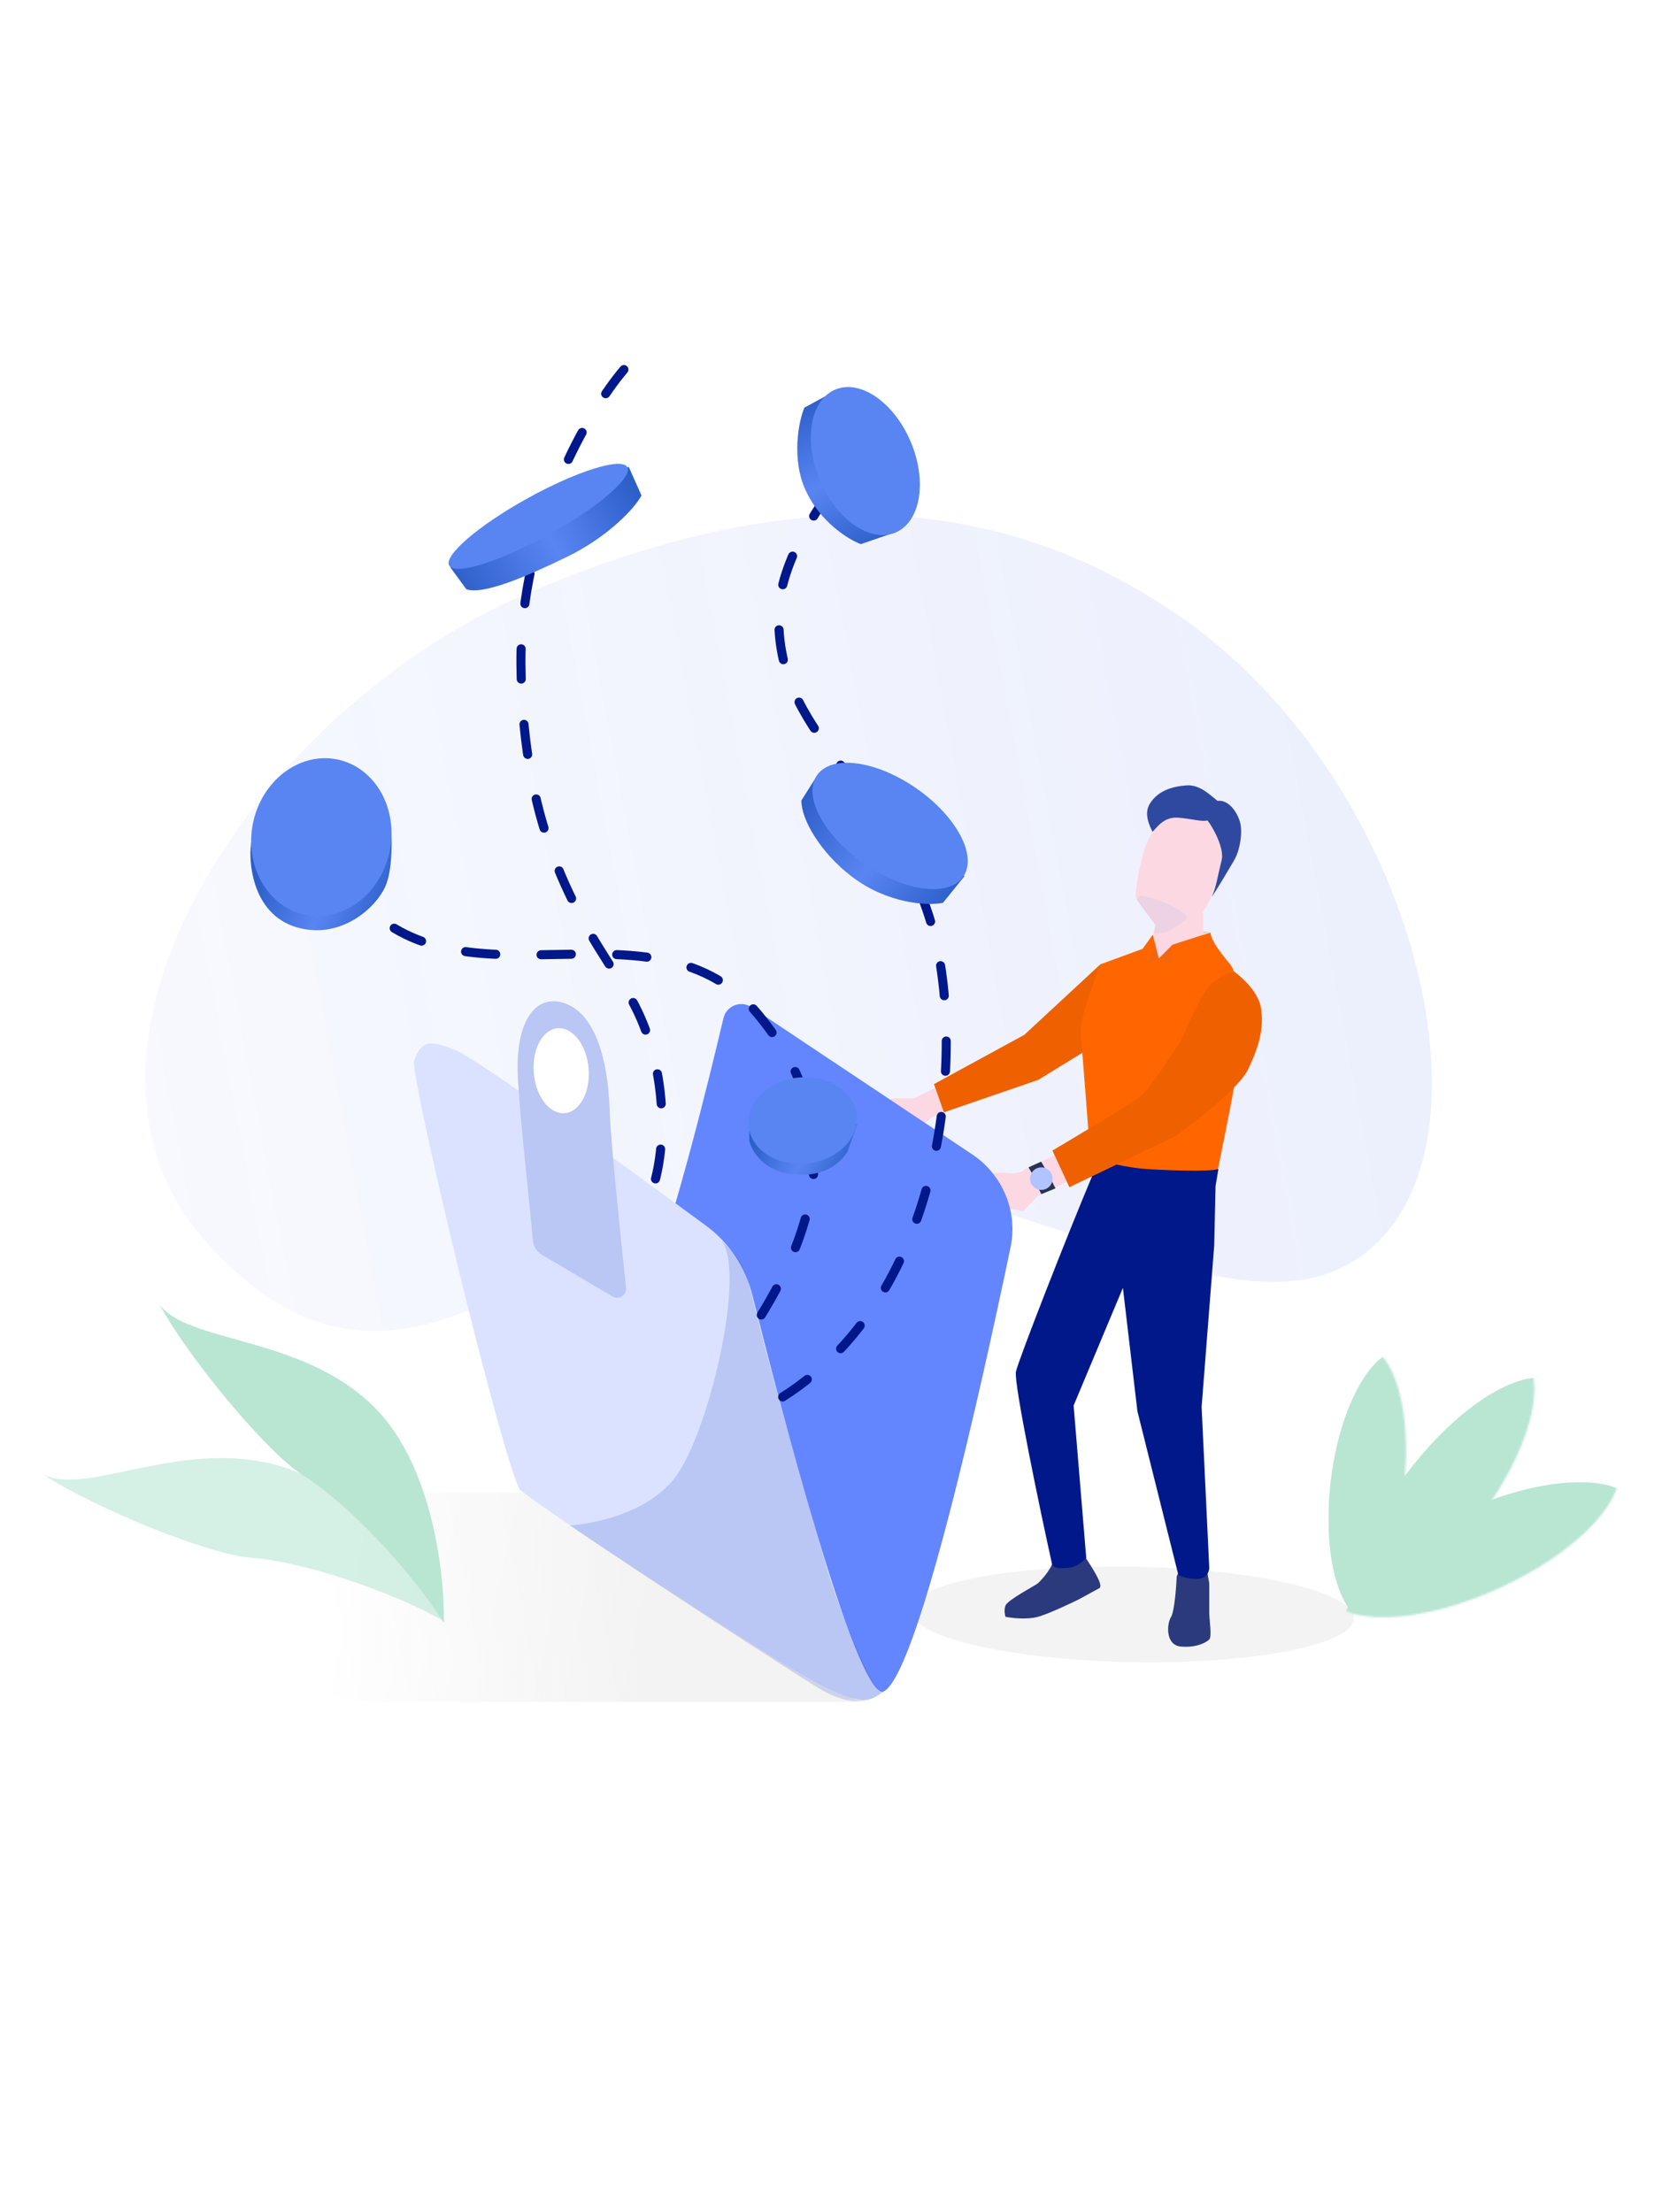 <?xml version="1.0" encoding="utf-8"?>
<!-- Generator: Adobe Illustrator 21.1.0, SVG Export Plug-In . SVG Version: 6.00 Build 0)  -->
<svg version="1.1" id="Layer_1" xmlns="http://www.w3.org/2000/svg" xmlns:xlink="http://www.w3.org/1999/xlink" x="0px" y="0px"
	 viewBox="0 0 870 1158" style="enable-background:new 0 0 870 1158;" xml:space="preserve">
<style type="text/css">
	.st0{fill:url(#SVGID_1_);fill-opacity:0.1;}
	.st1{fill:#F3F3F3;}
	.st2{fill:url(#SVGID_2_);}
	.st3{fill:#F4A0D7;filter:url(#Adobe_OpacityMaskFilter);}
	.st4{mask:url(#mask0_2_);}
	.st5{fill:#B9E6D3;}
	.st6{fill:#C4C4C4;filter:url(#Adobe_OpacityMaskFilter_1_);}
	.st7{mask:url(#mask1_2_);}
	.st8{fill:#8D8D8D;filter:url(#Adobe_OpacityMaskFilter_2_);}
	.st9{mask:url(#mask2_2_);}
	.st10{fill:#B9E6D3;fill-opacity:0.6;}
	.st11{fill:#FCD8E3;}
	.st12{fill:#EF6100;}
	.st13{fill:#EDD2E4;}
	.st14{fill:#FF6600;}
	.st15{fill:#DADADA;}
	.st16{fill:#2B3A7C;}
	.st17{fill:#00188A;}
	.st18{fill:#3049A0;}
	.st19{fill:url(#SVGID_3_);fill-opacity:0.1;}
	.st20{fill:#293253;}
	.st21{fill:#B2C3FF;}
	.st22{fill:#6386FF;}
	.st23{fill:#DAE2FF;}
	.st24{fill:#3C56C6;fill-opacity:0.2;}
	.st25{fill:#BAC6F4;}
	.st26{fill:#FFFFFF;}
	.st27{fill:none;stroke:#00188A;stroke-width:4.751;stroke-linecap:round;stroke-linejoin:round;stroke-dasharray:15.84,23.752;}
	.st28{fill:url(#SVGID_4_);}
	.st29{fill:#5985F2;}
	.st30{fill:url(#SVGID_5_);}
	.st31{fill:url(#SVGID_6_);}
	.st32{fill:url(#SVGID_7_);}
	.st33{fill:url(#SVGID_8_);}
</style>
<linearGradient id="SVGID_1_" gradientUnits="userSpaceOnUse" x1="728.627" y1="721.858" x2="72.597" y2="597.731" gradientTransform="matrix(1 0 0 -1 0 1158)">
	<stop  offset="0" style="stop-color:#4066EA"/>
	<stop  offset="1" style="stop-color:#4066EA;stop-opacity:0.4"/>
</linearGradient>
<path class="st0" d="M108.3,650.8c84.6,93.8,156.2,21.7,238.3-17.5c143-68.4,306.9,101.2,380.5,10.5
	c54.5-67.2,6.4-240.2-108.5-320.4c-100-69.8-212.1-69.1-344.1-12.1C133.7,372,17.2,549.8,108.3,650.8z"/>
<ellipse transform="matrix(1.833296e-02 -1 1 1.833296e-02 -263.589 1422.236)" class="st1" cx="592.5" cy="845.4" rx="25" ry="116"/>
<linearGradient id="SVGID_2_" gradientUnits="userSpaceOnUse" x1="338.476" y1="322.174" x2="165.408" y2="321.321" gradientTransform="matrix(1 0 0 -1 0 1158)">
	<stop  offset="0" style="stop-color:#F3F3F3"/>
	<stop  offset="1" style="stop-color:#F3F3F3;stop-opacity:0"/>
</linearGradient>
<path class="st2" d="M30.4,781.5h243.3l175.7,109.6H198.7c-18.5,0-36.6-5-52.5-14.5l-122-73C13.8,797.4,18.3,781.5,30.4,781.5z"/>
<defs>
	<filter id="Adobe_OpacityMaskFilter" filterUnits="userSpaceOnUse" x="703.8" y="775.9" width="154.8" height="94">
		<feColorMatrix  type="matrix" values="1 0 0 0 0  0 1 0 0 0  0 0 1 0 0  0 0 0 1 0"/>
	</filter>
</defs>
<mask maskUnits="userSpaceOnUse" x="703.8" y="775.9" width="154.8" height="94" id="mask0_2_">
	
		<ellipse transform="matrix(0.91 -0.414 0.414 0.91 -262.055 391.144)" class="st3" cx="770.6" cy="799.6" rx="83.6" ry="35"/>
</mask>
<g class="st4">
	
		<ellipse transform="matrix(0.91 -0.414 0.414 0.91 -270.747 397.627)" class="st5" cx="781.2" cy="822.9" rx="83.6" ry="35"/>
</g>
<defs>
	<filter id="Adobe_OpacityMaskFilter_1_" filterUnits="userSpaceOnUse" x="707.7" y="721.3" width="115.9" height="139.2">
		<feColorMatrix  type="matrix" values="1 0 0 0 0  0 1 0 0 0  0 0 1 0 0  0 0 0 1 0"/>
	</filter>
</defs>
<mask maskUnits="userSpaceOnUse" x="707.7" y="721.3" width="115.9" height="139.2" id="mask1_2_">
	
		<ellipse transform="matrix(0.609 -0.793 0.793 0.609 -323.566 894.217)" class="st6" cx="745.4" cy="775.4" rx="83.6" ry="35"/>
</mask>
<g class="st7">
	<ellipse transform="matrix(0.609 -0.793 0.793 0.609 -327.995 916.393)" class="st5" cx="765.7" cy="791" rx="83.6" ry="35"/>
</g>
<defs>
	<filter id="Adobe_OpacityMaskFilter_2_" filterUnits="userSpaceOnUse" x="695.3" y="707.3" width="62.7" height="143.9">
		<feColorMatrix  type="matrix" values="1 0 0 0 0  0 1 0 0 0  0 0 1 0 0  0 0 0 1 0"/>
	</filter>
</defs>
<mask maskUnits="userSpaceOnUse" x="695.3" y="707.3" width="62.7" height="143.9" id="mask2_2_">
	
		<ellipse transform="matrix(0.121 -0.993 0.993 0.121 -151.722 1381.748)" class="st8" cx="704.7" cy="776.6" rx="72.4" ry="30.3"/>
</mask>
<g class="st9">
	
		<ellipse transform="matrix(0.121 -0.993 0.993 0.121 -135.062 1405.952)" class="st5" cx="726.7" cy="779.3" rx="72.4" ry="30.3"/>
</g>
<path class="st5" d="M196,736.8c30.5,30.4,36.9,88,36.3,113c-15.6-25.6-49.9-62.6-73.7-77.4c-18.3-11.4-59.2-60.2-75.4-89.9
	C97.6,703.6,157.9,698.8,196,736.8z"/>
<path class="st10" d="M147.3,767.8c41.2,12.5,74.3,59.4,85.7,81.3c-25.9-15-73.6-31.5-101.5-33.5c-21.5-1.5-80.6-25.2-108.9-43.6
	C45.3,783.8,95.8,752.3,147.3,767.8z"/>
<path class="st11" d="M542.1,626.7l17-8.1v-17l-23.6,11.1L542.1,626.7z"/>
<path class="st11" d="M478.6,575l13.3-6.6l5.9,11.1l-11.8,6.6L478.6,575z"/>
<path class="st11" d="M535.5,634.1l7.4-7.4l-5.9-14c-2,0.7-6.6,2.1-9.6,1.5c-3.7-0.7-9.6,0-12.5,2.2c-3,2.2-2.2,5.9,0,10.3
	C516.6,630.2,529.3,633.1,535.5,634.1z"/>
<path class="st11" d="M479.4,575l7.4,11.1c-0.7,0.5-2.8,1.8-5.2,3c-3,1.5-6.6,3.7-8.9,4.4c-2.2,0.7-4.4,0-10.3-7.4
	c-4.7-5.9,0-8.9,3-9.6c0.2-0.5,1.2-1.5,3-1.5H479.4z"/>
<path class="st12" d="M536.2,541.8l39.8-36.9c6.2,0,17.3,4.7,18.4,14.8c1.2,10-7.9,18.9-12.5,22.1l-38.4,23.6l-49.4,17l-5.2-14.8
	L536.2,541.8z"/>
<path class="st11" d="M605.6,482.1l-3,11.1l5.2,14l22.1-9.6v-19.9L605.6,482.1z"/>
<path class="st11" d="M594.5,468.8c0,3.5,7.9,10.8,11.8,14c6.2,0,19.5-1.2,23.6-5.9c5.2-5.9,9.6-25.1,11.1-33.2
	c1.5-8.1-11.1-17-17.7-19.2c-6.6-2.2-14,3-19.9,11.1C597.5,443.7,594.5,464.4,594.5,468.8z"/>
<path class="st13" d="M621.1,480.6c1.6-2.2-13-9.8-22.8-11.5c-1.4-0.2-3.1,0.5-3.1,1.9c0,0.7,9.6,13.3,9.6,13.3l-0.7,4.4
	c1.5,0.2,6.6-0.7,6.6-0.7S618.9,483.5,621.1,480.6z"/>
<path class="st14" d="M565.7,541.1c-0.6-6.5,6.6-26.8,10.3-36.2l22.1-8.1l5.3-7.4l3.2,12.4l7.2-7.2l19.9-6.4
	c-0.2,3.9,6.7,12.5,10.2,16.6c4.4,5.2,6.6,26.6,6.6,36.2c0,7.7-11.3,63.7-17,90.8c-3.7,1-14.2,3.1-26.6,3.7
	c-12.4,0.6-28.3-6.6-34.7-10.3C570.4,599.9,566.3,547.6,565.7,541.1z"/>
<path class="st15" d="M633.7,488.3l-3.8-0.8v2L633.7,488.3z"/>
<path class="st16" d="M543.4,828.9c0.8-0.8,6.1-5.9,8-11.5c2,2.3,7.6,2.8,10,2s5.1-2.9,6.5-4.5c3.3,5.3,10,15,7.6,16.6l-11,6
	c-4.7,2.3-15.5,7.4-21.1,9c-5.6,1.6-13.7,0.7-17.1,0c-0.3-1.3-0.8-3.4,0-5.8C527.3,837.7,542.4,829.9,543.4,828.9z"/>
<path class="st16" d="M613,846.6c1.8-3,2.7-15.5,3-21.4l2.2-4.4h13.3l1.5,8.1v15.5c0,3.7,1.5,12.5,0,14c-1.5,1.5-6.6,4.4-14.8,3.7
	C610,861.4,610.7,850.3,613,846.6z"/>
<path class="st17" d="M531.8,718.2c1.2-5.9,27.5-73.1,39.9-102.4v-9.6c6.1,2,16.9,5.1,28.8,5.9c11.1,0.7,32.1,1.5,37.3,0l-1.5,8.9
	l-0.7,31l-6.6,84.7l4,84.1c0,2-1.3,5.9-6.6,5.9c-5.3,0-8.6-1.5-9.6-2.2l-21.4-85.6l-7.6-64.6L562,735.9l6.6,79.7
	c-1,1.2-4.1,4.6-8.9,5.2c-4.7,0.6-8.1,0.2-8.9-1.5C544.6,791.5,530.6,724.1,531.8,718.2z"/>
<path class="st12" d="M631.4,518.2c-4.4,6.6-13.3,26.6-13.3,26.6s-15.5,24.4-20.7,28.8c-5.2,4.4-46.5,28.8-46.5,28.8l8.9,19.2
	l55.3-26.6c0,0,32.5-22.9,38.4-35.4c5.9-12.5,8.1-21.4,6.6-31.7c-1.5-10.3-14-19.2-14-19.2S635.8,511.6,631.4,518.2z"/>
<path class="st18" d="M603.3,435.5c-1.5-3-4.7-9.5-1.4-14.7c4.2-6.7,11.3-9,19.2-9.6c7.1-0.5,12.5,5.2,16.2,8.1
	c5.9-0.7,10.3,5.9,11.8,11.1c1.5,5.2,0,14.8-3,19.9c-2.4,4.1-9.8,16.7-11.8,19.2c2.2-4.4,3.3-11.7,5.2-19.2c1.5-5.9-4.4-17-7.4-20.7
	c-3.7,0.7-7.8-0.9-15.5-1.5C609,427.6,605.6,433.4,603.3,435.5L603.3,435.5z"/>
<linearGradient id="SVGID_3_" gradientUnits="userSpaceOnUse" x1="601.149" y1="500.108" x2="613.871" y2="500.108">
	<stop  offset="0" style="stop-color:#4066EA"/>
	<stop  offset="1" style="stop-color:#4066EA;stop-opacity:0.4"/>
</linearGradient>
<path class="st19" d="M601.1,504.1l4-8.6l1.6,6.4l7.2-7.2l-0.9,10.9l-6.2-3.8L601.1,504.1z"/>
<path class="st20" d="M541.4,616.4l-3-5.2l6.6-3l3,5.2L541.4,616.4z"/>
<path class="st20" d="M545.1,625.2l-2.2-4.4l7.4-3l2.2,4.4L545.1,625.2z"/>
<circle class="st21" cx="545.1" cy="617.1" r="5.9"/>
<path class="st22" d="M529,653c-14.4,69-49.6,229.5-67.5,233l-11.7-5.3c-11.1-4.2-74.9-137.4-111.2-205.4
	c14.5-36.3,32.9-111.6,40.1-142.2c1.5-6.5,9.1-9.5,14.6-5.8l115.6,77.1C524.9,615.1,532.9,634.3,529,653z"/>
<path class="st23" d="M216.8,555.2c-2.6,6.4,44.2,202,55.2,224.7c14.1,11.7,124.8,84.1,148.9,97.6c30.1,16.9,34.3,13.1,41.4,8.6
	c-15.1-0.3-54-150.4-68.5-208.2c-3.6-14.4-12-27.1-24-36c-37-27.2-117.9-86.2-130.8-91.8C222.1,542.8,220.1,547.2,216.8,555.2z"/>
<path class="st24" d="M428.7,884c-14.3-8.7-90.1-57.8-130.4-85.3c0,0,40.6-2.1,57.3-28.3c16.7-26.2,34.6-104.1,22.2-120.8
	c11.1,11.1,11.9,11.9,17.5,35.8c5.6,23.8,23.8,88.2,37.3,135.1c7.3,25.4,24.4,63.6,28.6,65.9C452.6,893.5,440.6,891.2,428.7,884z"/>
<path class="st25" d="M271,562.3c0.7,18.2,5.3,58.6,8,87.3c0.3,3,2,5.8,4.6,7.3l37,21.9c3.4,2,7.5-0.7,7.1-4.6
	c-3.4-32.5-7.8-73.7-8.6-93.8c-1-26.1-7.6-49.4-23.2-55C280.4,519.8,270,534.6,271,562.3z"/>
<ellipse transform="matrix(0.997 -8.404585e-02 8.404585e-02 0.997 -46.05 26.657)" class="st26" cx="293.6" cy="560.3" rx="14.4" ry="22.3"/>
<path class="st27" d="M326.6,193.5c-18.2,21.4-54.5,82.2-53.9,154.2c0.7,90,31.7,135,53.9,169c22.1,33.9,22.9,77.5,16.2,101.8"/>
<path class="st27" d="M409.7,731.4c86.6-54.8,95.5-183.7,78.6-244.9c-21.8-78.7-84.9-100.5-80.4-169c2-30.2,30.3-64.9,30.3-64.9"/>
<path class="st27" d="M398.5,688.5c44.5-72.3,29.2-120-1.6-157.3c-53.1-64.4-151.8,0-207.4-58.8"/>
<linearGradient id="SVGID_4_" gradientUnits="userSpaceOnUse" x1="421.432" y1="947.838" x2="455.379" y2="870.351" gradientTransform="matrix(1 0 0 -1 0 1158)">
	<stop  offset="0" style="stop-color:#2D5FC9"/>
	<stop  offset="0.52" style="stop-color:#5985F2"/>
	<stop  offset="1" style="stop-color:#2D5FC9"/>
</linearGradient>
<path class="st28" d="M421.1,213.4l17.7-9.6l31,74.5l-19.2,6.6c-6.6-2.5-21.1-11.5-28.8-28C414.1,240.5,418.1,220.1,421.1,213.4z"/>
<ellipse transform="matrix(0.922 -0.388 0.388 0.922 -58.205 194.427)" class="st29" cx="452.8" cy="241.5" rx="25.8" ry="40.6"/>
<linearGradient id="SVGID_5_" gradientUnits="userSpaceOnUse" x1="141.975" y1="714.613" x2="206.303" y2="689.133" gradientTransform="matrix(1 0 0 -1 0 1158)">
	<stop  offset="0" style="stop-color:#2D5FC9"/>
	<stop  offset="0.52" style="stop-color:#5985F2"/>
	<stop  offset="1" style="stop-color:#2D5FC9"/>
</linearGradient>
<path class="st30" d="M131.2,444c0.9-9.4,0.9-6.4,0.9-6.4l72.5-6.4c0,0,2.1,22.3-3.1,33.4c-5.2,11-21.5,25.1-41.3,22
	C132.9,482.4,130.4,453.4,131.2,444z"/>
<path class="st29" d="M173.1,397.1c20.1,1.9,34.2,21.9,31.5,44.6c-2.7,22.8-21.2,39.7-41.3,37.8s-34.2-21.9-31.5-44.6
	C134.5,412.2,153,395.3,173.1,397.1z"/>
<linearGradient id="SVGID_6_" gradientUnits="userSpaceOnUse" x1="401.745" y1="571.575" x2="445.589" y2="547.064" gradientTransform="matrix(1 0 0 -1 0 1158)">
	<stop  offset="0" style="stop-color:#2D5FC9"/>
	<stop  offset="0.52" style="stop-color:#5985F2"/>
	<stop  offset="1" style="stop-color:#2D5FC9"/>
</linearGradient>
<path class="st31" d="M392.2,597.3v-7.9l56.5-0.7l-5.1,14.4c-4,6.1-12,13-27.4,11.9C400.7,613.8,393.9,603.8,392.2,597.3z"/>
<path class="st29" d="M423.9,564.1c15.5,1,26.4,12,24.4,24.5c-2.1,12.5-16.4,21.8-31.9,20.7c-15.5-1-26.4-12-24.4-24.5
	C394,572.3,408.3,563,423.9,564.1z"/>
<linearGradient id="SVGID_7_" gradientUnits="userSpaceOnUse" x1="419.996" y1="740.165" x2="496.537" y2="683.598" gradientTransform="matrix(1 0 0 -1 0 1158)">
	<stop  offset="0" style="stop-color:#2D5FC9"/>
	<stop  offset="0.52" style="stop-color:#5985F2"/>
	<stop  offset="1" style="stop-color:#2D5FC9"/>
</linearGradient>
<path class="st32" d="M419.5,419.1l8.6-13.6l76.8,53.2l-11.3,14c-8.1,1.7-29.3,0.4-47.8-13.8C429.5,446.4,419.4,429.1,419.5,419.1z"
	/>
<ellipse transform="matrix(0.57 -0.821 0.821 0.57 -154.845 568.804)" class="st29" cx="466.3" cy="432.4" rx="24" ry="46.6"/>
<linearGradient id="SVGID_8_" gradientUnits="userSpaceOnUse" x1="239.773" y1="848.948" x2="332.679" y2="901.015" gradientTransform="matrix(1 0 0 -1 0 1158)">
	<stop  offset="0" style="stop-color:#2D5FC9"/>
	<stop  offset="0.52" style="stop-color:#5985F2"/>
	<stop  offset="1" style="stop-color:#2D5FC9"/>
</linearGradient>
<path class="st33" d="M244.1,308.5l-8.4-11.5l93.4-52.6l6.7,15c-3.4,6.6-17.5,21.6-38.5,31.9C275.4,302,252.9,311.6,244.1,308.5z"/>
<ellipse transform="matrix(0.875 -0.483 0.483 0.875 -95.543 170.057)" class="st29" cx="282" cy="270.3" rx="53.3" ry="11"/>
</svg>
